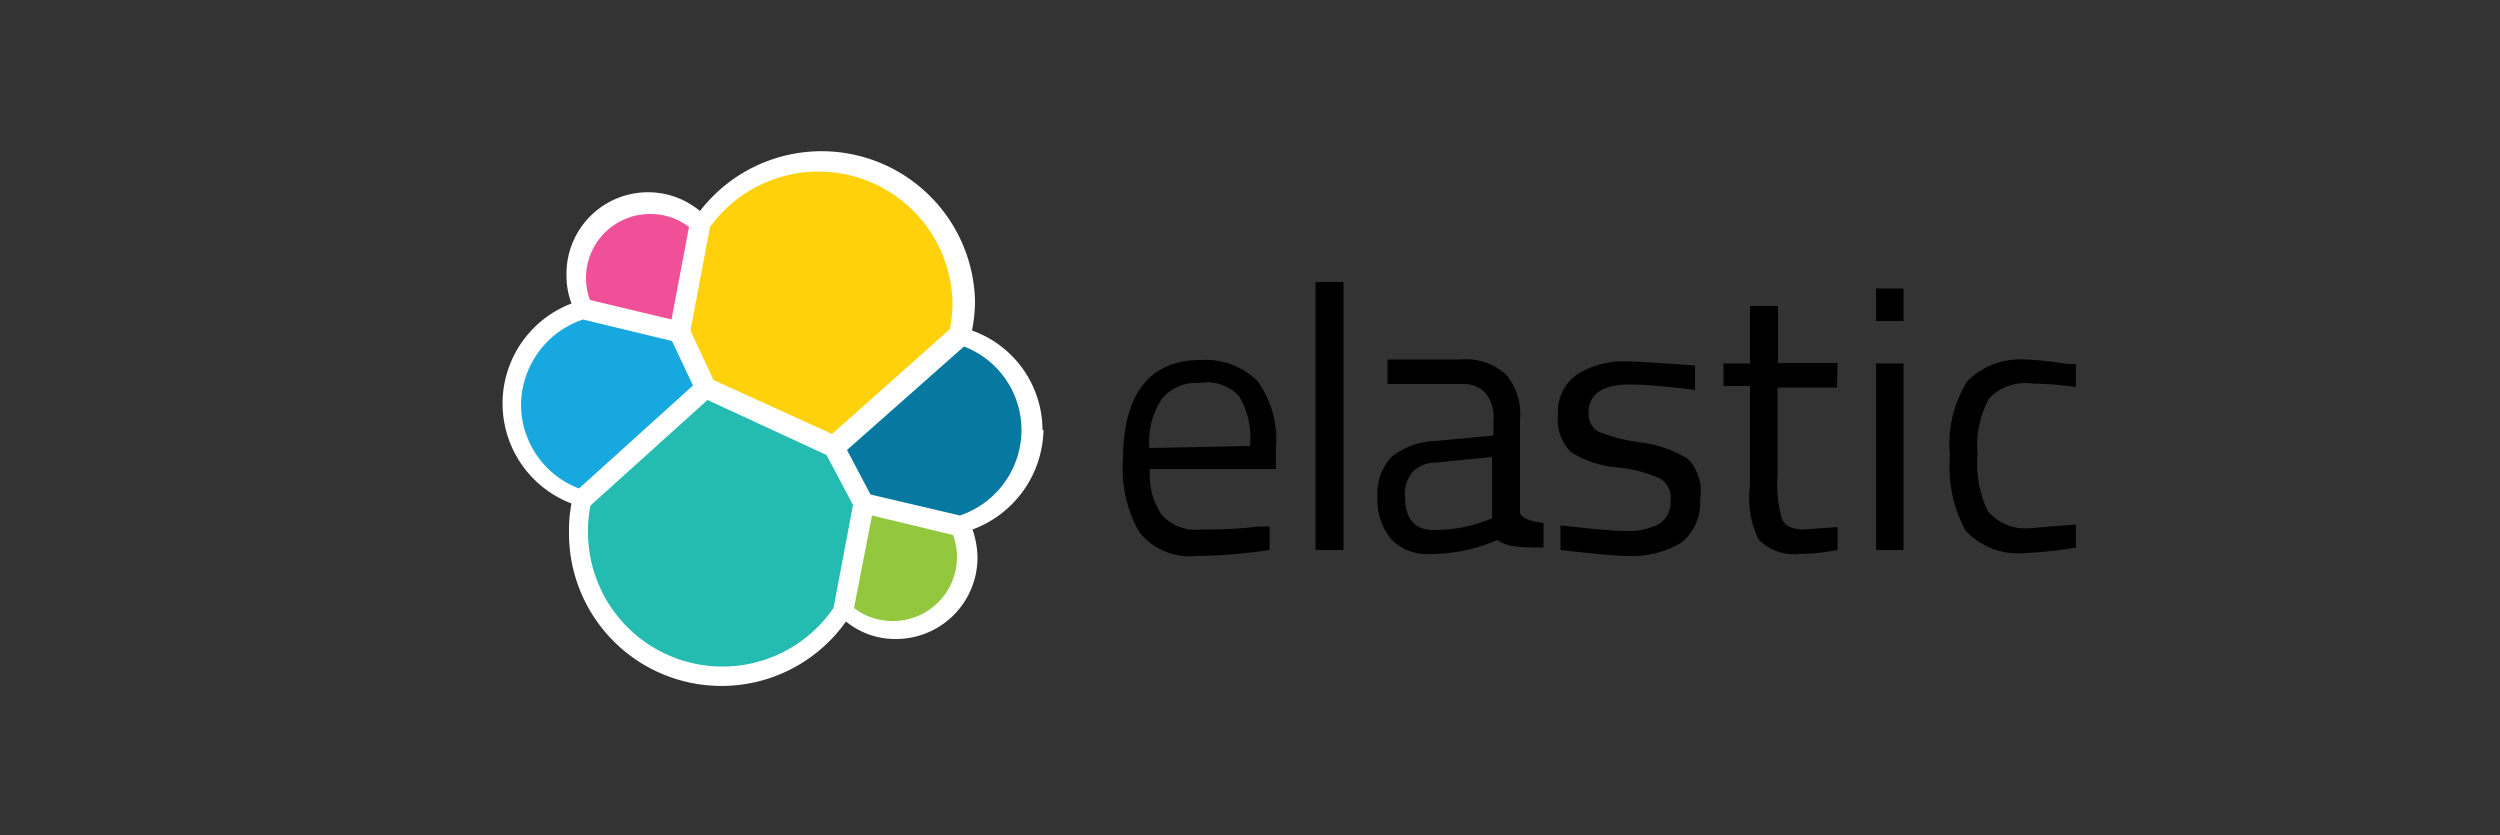<svg xmlns="http://www.w3.org/2000/svg" id="Layer_1" data-name="Layer 1" viewBox="0 0 50 16.7"><rect x="0" y="0" width="50" height="16.7" fill="#333333" stroke="none"/><defs><style>.cls-1{fill:#fff;}.cls-2{fill:#fed10a;}.cls-3{fill:#24bbb1;}.cls-4{fill:#ef5098;}.cls-5{fill:#17a8e0;}.cls-6{fill:#93c83e;}.cls-7{fill:#0779a1;}</style></defs><path class="cls-1" d="M20.85,8.61a2.12,2.12,0,0,0-1.41-2A3,3,0,0,0,19.5,6,3.07,3.07,0,0,0,14,4.22,1.63,1.63,0,0,0,11.33,5.5a1.56,1.56,0,0,0,.1.57,2.14,2.14,0,0,0,0,4,2.78,2.78,0,0,0-.05.58,3.05,3.05,0,0,0,5.54,1.78,1.55,1.55,0,0,0,1,.35,1.63,1.63,0,0,0,1.63-1.63,1.78,1.78,0,0,0-.1-.56,2.17,2.17,0,0,0,1.42-2"></path><path class="cls-2" d="M14.27,7.6l2.37,1.08L19,6.58a3,3,0,0,0,.05-.53A2.68,2.68,0,0,0,14.2,4.54l-.39,2.07Z"></path><path class="cls-3" d="M11.81,10.11a2.47,2.47,0,0,0-.05.54,2.69,2.69,0,0,0,4.91,1.51l.39-2.06-.53-1L14.15,8Z"></path><path class="cls-4" d="M11.8,6l1.63.39.35-1.85A1.26,1.26,0,0,0,13,4.28a1.28,1.28,0,0,0-1.28,1.28A1.23,1.23,0,0,0,11.8,6"></path><path class="cls-5" d="M11.66,6.39A1.82,1.82,0,0,0,10.42,8.1a1.8,1.8,0,0,0,1.16,1.67l2.28-2.06-.42-.89Z"></path><path class="cls-6" d="M17.08,12.16a1.26,1.26,0,0,0,.77.26,1.28,1.28,0,0,0,1.29-1.28,1.23,1.23,0,0,0-.08-.44l-1.62-.39Z"></path><path class="cls-7" d="M17.41,9.89l1.79.42A1.81,1.81,0,0,0,20.43,8.6a1.79,1.79,0,0,0-1.15-1.67L16.94,9Z"></path><path d="M25.17,10.53l.22,0V11a10.67,10.67,0,0,1-1.46.12,1.3,1.3,0,0,1-1.14-.47,2.53,2.53,0,0,1-.33-1.45c0-1.31.52-2,1.56-2a1.48,1.48,0,0,1,1.13.42,2,2,0,0,1,.37,1.33l0,.43H23a1.42,1.42,0,0,0,.23.91.9.9,0,0,0,.78.3A8.6,8.6,0,0,0,25.17,10.53ZM25,8.92a1.63,1.63,0,0,0-.22-1A.87.87,0,0,0,24,7.66a.9.9,0,0,0-.75.3,1.51,1.51,0,0,0-.26,1Z"></path><path d="M26.31,11V5.64h.56V11Z"></path><path d="M30.4,8.39v1.84c0,.19.47.23.47.23l0,.49c-.39,0-.72,0-.92-.15a3.39,3.39,0,0,1-1.34.28,1,1,0,0,1-.79-.3,1.23,1.23,0,0,1-.27-.84,1.06,1.06,0,0,1,.28-.8,1.46,1.46,0,0,1,.87-.32l1.17-.11V8.39a.74.74,0,0,0-.17-.54.6.6,0,0,0-.44-.17H27.75V7.19h1.44a1.23,1.23,0,0,1,.92.29A1.21,1.21,0,0,1,30.4,8.39ZM28.1,9.92c0,.45.19.68.57.68a2.88,2.88,0,0,0,1-.17l.17-.06V9.14l-1.11.11a.67.67,0,0,0-.48.19A.69.69,0,0,0,28.1,9.92Z"></path><path d="M32.59,7.69c-.54,0-.82.19-.82.57a.42.42,0,0,0,.19.37,3.52,3.52,0,0,0,.86.22,2.34,2.34,0,0,1,.94.33A.93.93,0,0,1,34,10a1,1,0,0,1-.37.85,1.91,1.91,0,0,1-1.08.27c-.31,0-1.34-.12-1.34-.12l0-.49c.59.06,1,.11,1.31.11a1.3,1.3,0,0,0,.66-.14.5.5,0,0,0,.23-.46.46.46,0,0,0-.19-.44,2.69,2.69,0,0,0-.85-.23,2.06,2.06,0,0,1-.94-.3.9.9,0,0,1-.27-.75.91.91,0,0,1,.38-.81,1.72,1.72,0,0,1,1-.26c.3,0,1.36.08,1.36.08v.49C33.36,7.73,32.91,7.69,32.59,7.69Z"></path><path d="M36.74,7.75H35.55V9.54a2.44,2.44,0,0,0,.09.84c.06.14.21.21.44.21l.67-.05,0,.46a4.52,4.52,0,0,1-.76.08,1,1,0,0,1-.81-.28A1.83,1.83,0,0,1,35,9.72v-2h-.53V7.27H35V6.12h.56V7.26h1.19Z"></path><path d="M37.52,6.42V5.77h.55v.65Zm0,4.58V7.27h.55V11Z"></path><path d="M40.5,7.19a6.31,6.31,0,0,1,.84.09l.18,0,0,.46a7.58,7.58,0,0,0-.88-.07,1,1,0,0,0-.86.3,2,2,0,0,0-.23,1.12,2.2,2.2,0,0,0,.21,1.14,1,1,0,0,0,.88.33l.88-.07,0,.46a8,8,0,0,1-1,.11,1.44,1.44,0,0,1-1.21-.45A2.65,2.65,0,0,1,39,9.11a2.34,2.34,0,0,1,.35-1.49A1.5,1.5,0,0,1,40.5,7.19Z"></path></svg>